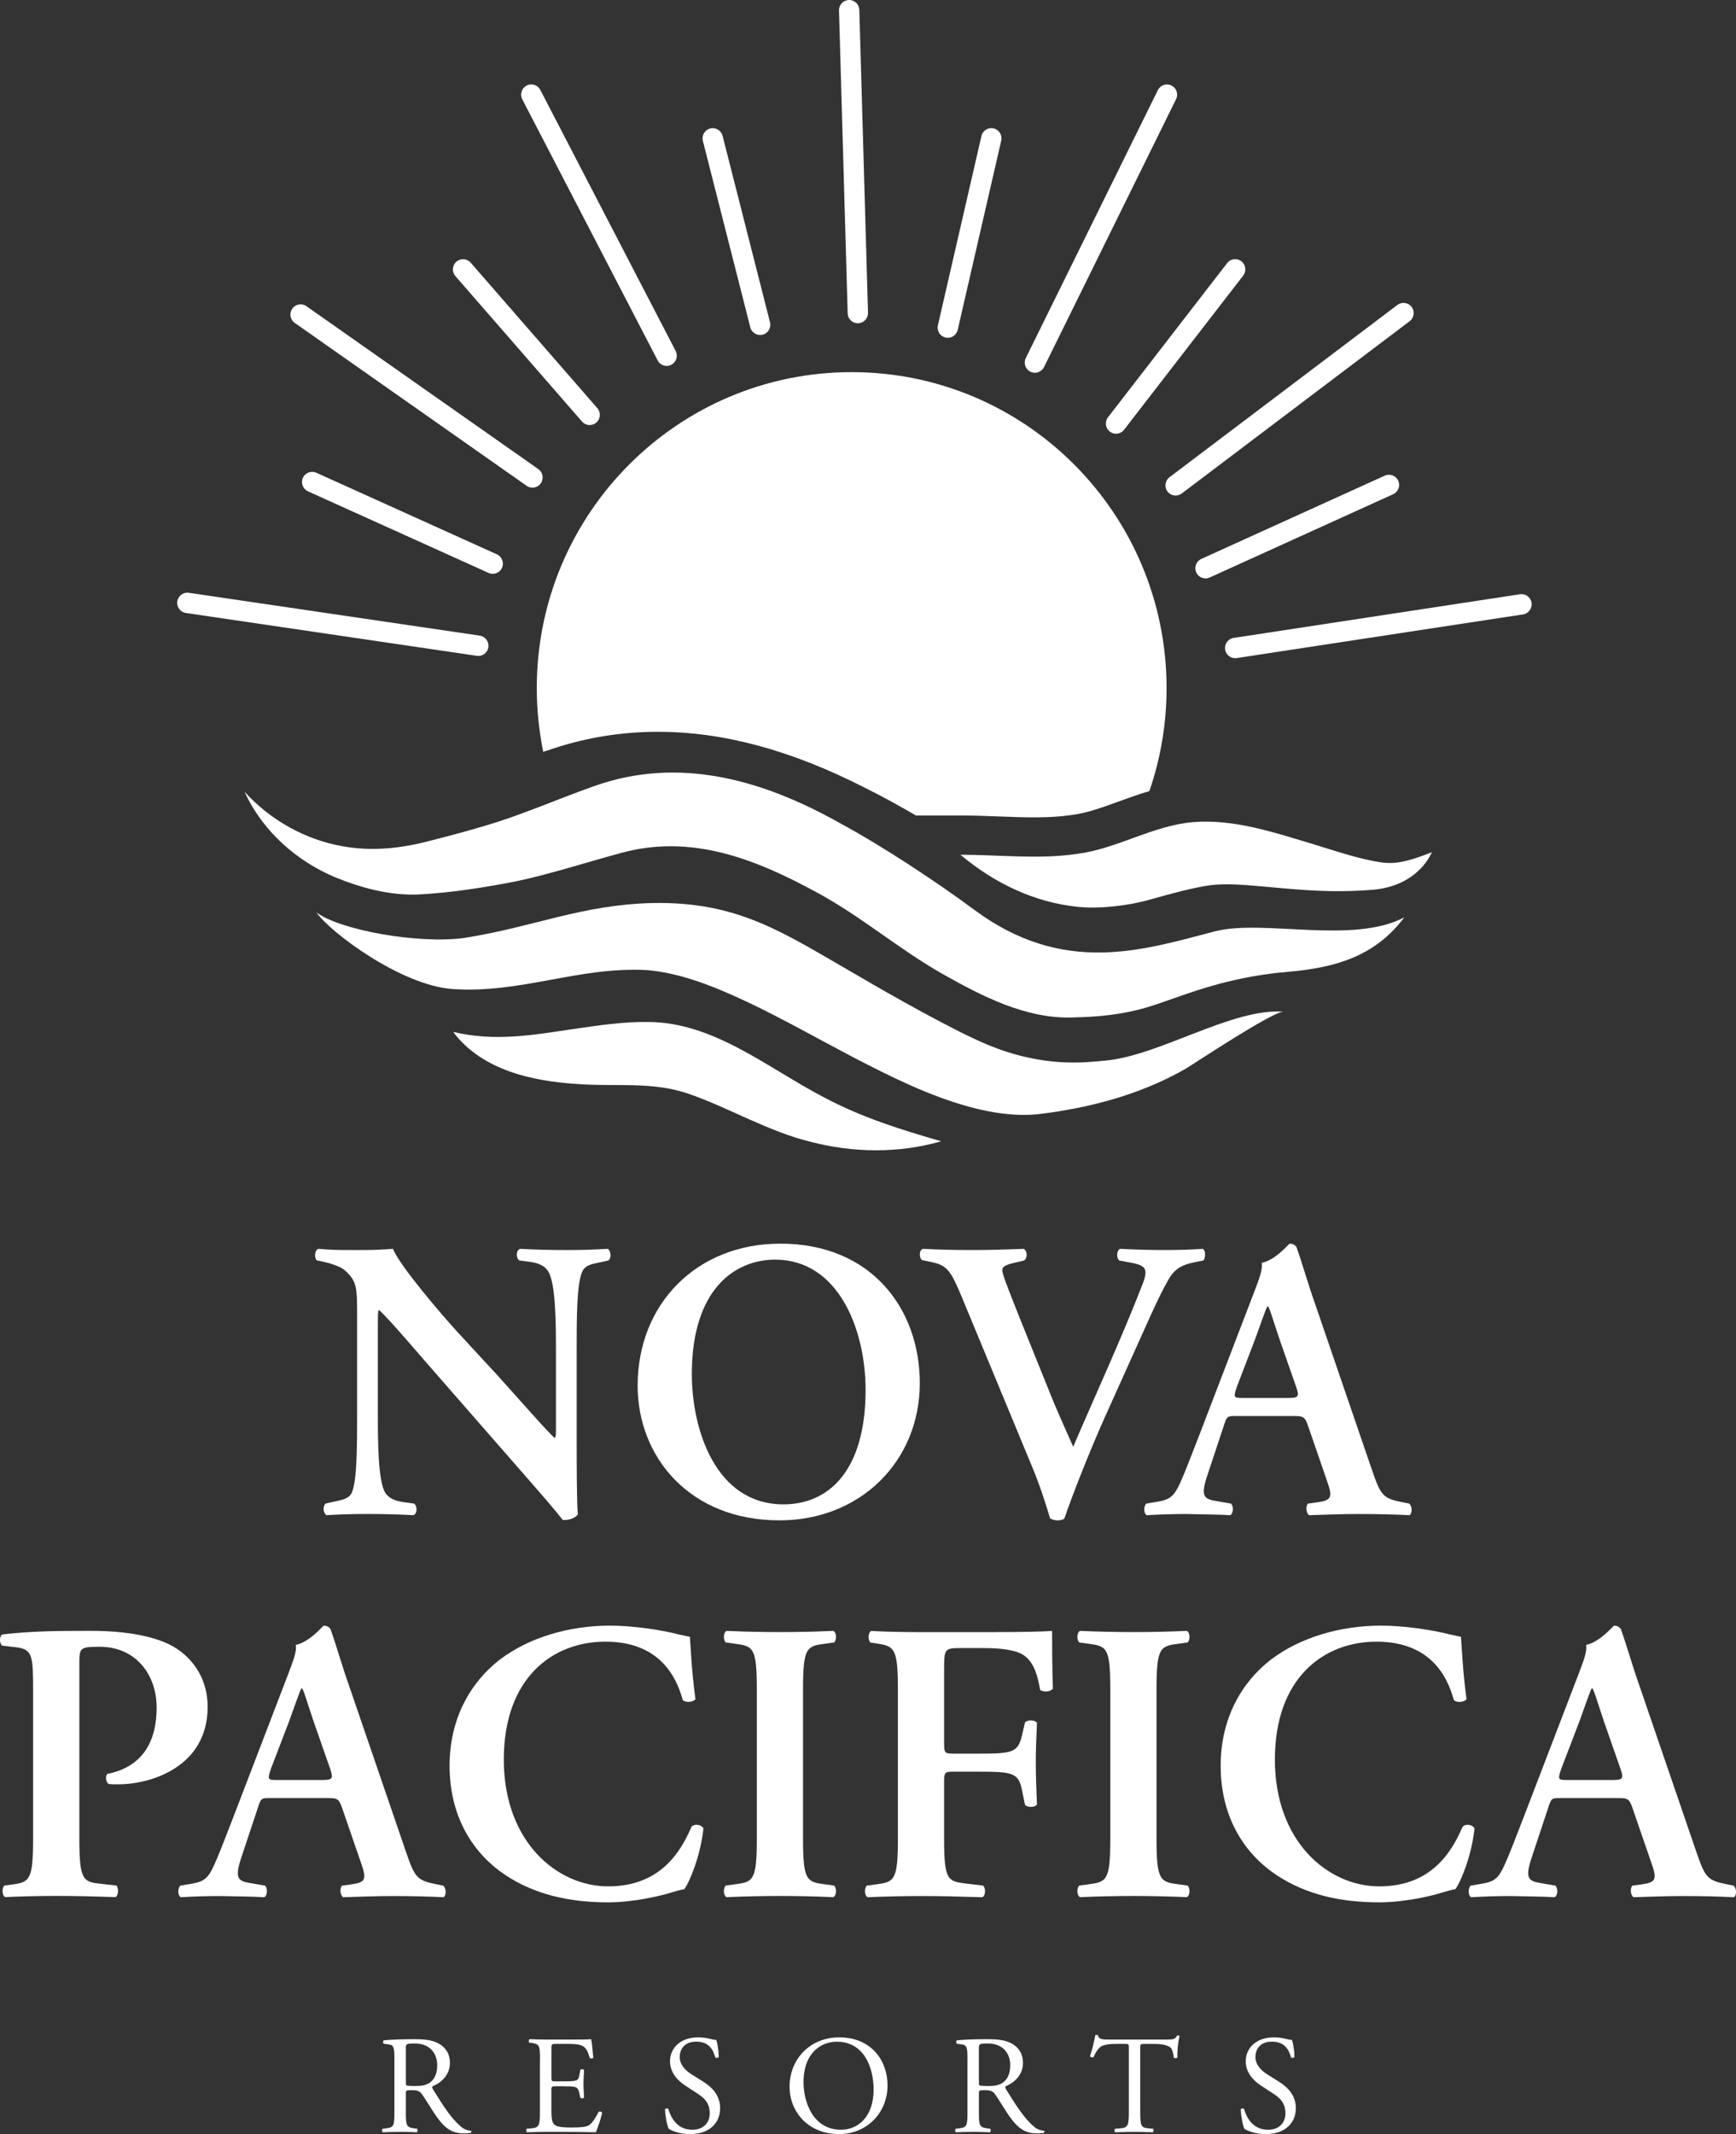 <svg width="201" height="247" viewBox="0 0 201 247" fill="none" xmlns="http://www.w3.org/2000/svg">
<rect x="0" y="0" width="201" height="247" fill="#333333" stroke="none"/>
<g clip-path="url(#clip0_2022_2)">
<path d="M45.669 238.506C45.669 236.969 45.622 236.692 44.96 236.611L44.443 236.547C44.328 236.466 44.328 236.207 44.459 236.143C45.364 236.062 46.476 236.015 48.059 236.015C49.06 236.015 50.011 236.096 50.754 236.5C51.527 236.905 52.092 237.633 52.092 238.765C52.092 240.302 50.882 241.145 50.075 241.469C49.995 241.566 50.075 241.728 50.156 241.856C51.447 243.943 52.3 245.237 53.399 246.161C53.675 246.404 54.078 246.582 54.511 246.613C54.592 246.646 54.609 246.774 54.528 246.839C54.384 246.886 54.125 246.919 53.819 246.919C52.448 246.919 51.625 246.515 50.479 244.88C50.059 244.28 49.396 243.164 48.896 242.436C48.654 242.079 48.395 241.917 47.75 241.917C47.024 241.917 46.99 241.934 46.99 242.274V244.314C46.99 246.013 47.024 246.208 47.958 246.336L48.297 246.383C48.395 246.464 48.361 246.741 48.264 246.788C47.538 246.754 46.99 246.741 46.345 246.741C45.666 246.741 45.085 246.758 44.328 246.788C44.231 246.741 44.201 246.498 44.295 246.383L44.698 246.336C45.632 246.222 45.666 246.013 45.666 244.314V238.506H45.669ZM46.993 240.818C46.993 241.108 46.993 241.287 47.041 241.351C47.088 241.398 47.33 241.432 48.153 241.432C48.734 241.432 49.346 241.368 49.813 241.01C50.25 240.67 50.62 240.104 50.62 239.005C50.62 237.727 49.83 236.514 48.039 236.514C47.037 236.514 46.99 236.578 46.99 237.033V240.818H46.993Z" fill="white"/>
<path d="M62.527 238.488C62.527 236.806 62.493 236.564 61.542 236.449L61.283 236.415C61.186 236.351 61.219 236.058 61.317 236.011C62.009 236.044 62.56 236.058 63.222 236.058H66.254C67.286 236.058 68.237 236.058 68.432 236.011C68.529 236.287 68.627 237.45 68.691 238.161C68.627 238.259 68.368 238.289 68.287 238.195C68.045 237.433 67.901 236.867 67.061 236.658C66.721 236.577 66.207 236.56 65.494 236.56H64.332C63.848 236.56 63.848 236.594 63.848 237.207V240.443C63.848 240.895 63.895 240.895 64.379 240.895H65.313C65.992 240.895 66.489 240.861 66.684 240.797C66.879 240.733 66.99 240.636 67.071 240.231L67.198 239.567C67.279 239.469 67.555 239.469 67.618 239.584C67.618 239.971 67.555 240.602 67.555 241.219C67.555 241.802 67.618 242.415 67.618 242.773C67.555 242.887 67.279 242.887 67.198 242.79L67.054 242.159C66.99 241.869 66.876 241.627 66.553 241.546C66.328 241.482 65.941 241.465 65.309 241.465H64.375C63.891 241.465 63.844 241.482 63.844 241.903V244.185C63.844 245.041 63.891 245.594 64.15 245.867C64.345 246.063 64.681 246.238 66.103 246.238C67.346 246.238 67.813 246.174 68.166 245.995C68.455 245.833 68.892 245.267 69.312 244.424C69.427 244.344 69.652 244.391 69.716 244.539C69.601 245.105 69.198 246.353 68.99 246.787C67.538 246.754 66.103 246.74 64.664 246.74H63.212C62.52 246.74 61.969 246.757 61.018 246.787C60.92 246.74 60.89 246.481 60.984 246.383L61.515 246.336C62.436 246.255 62.517 246.012 62.517 244.313V238.488H62.527Z" fill="white"/>
<path d="M79.949 247C78.595 247 77.738 246.579 77.432 246.4C77.237 246.043 77.028 244.897 76.995 244.135C77.076 244.02 77.317 243.99 77.381 244.088C77.623 244.914 78.285 246.498 80.157 246.498C81.512 246.498 82.174 245.608 82.174 244.637C82.174 243.926 82.029 243.134 80.85 242.372L79.317 241.367C78.511 240.835 77.576 239.911 77.576 238.583C77.576 237.046 78.769 235.799 80.867 235.799C81.367 235.799 81.949 235.897 82.365 236.008C82.574 236.072 82.802 236.106 82.93 236.106C83.075 236.493 83.219 237.4 83.219 238.081C83.155 238.179 82.896 238.226 82.816 238.128C82.607 237.353 82.17 236.301 80.621 236.301C79.072 236.301 78.702 237.353 78.702 238.098C78.702 239.035 79.475 239.716 80.073 240.087L81.364 240.896C82.379 241.526 83.38 242.466 83.38 244.003C83.38 245.783 82.043 246.997 79.946 246.997L79.949 247Z" fill="white"/>
<path d="M91.419 241.515C91.419 238.279 93.839 235.802 97.163 235.802C100.89 235.802 102.762 238.505 102.762 241.354C102.762 244.623 100.278 247 97.163 247C93.58 247 91.419 244.428 91.419 241.515ZM101.149 241.856C101.149 239.186 99.972 236.304 96.891 236.304C95.213 236.304 93.036 237.453 93.036 240.996C93.036 243.39 94.198 246.497 97.374 246.497C99.31 246.497 101.149 245.041 101.149 241.852V241.856Z" fill="white"/>
<path d="M112.021 238.506C112.021 236.969 111.974 236.692 111.312 236.611L110.794 236.547C110.68 236.466 110.68 236.207 110.811 236.143C111.715 236.062 112.827 236.015 114.41 236.015C115.412 236.015 116.363 236.096 117.105 236.5C117.878 236.905 118.443 237.633 118.443 238.765C118.443 240.302 117.233 241.145 116.427 241.469C116.346 241.566 116.427 241.728 116.507 241.856C117.798 243.943 118.651 245.237 119.75 246.161C120.026 246.404 120.429 246.582 120.863 246.613C120.943 246.646 120.96 246.774 120.88 246.839C120.735 246.886 120.476 246.919 120.17 246.919C118.799 246.919 117.976 246.515 116.83 244.88C116.41 244.28 115.748 243.164 115.247 242.436C115.005 242.079 114.746 241.917 114.101 241.917C113.375 241.917 113.341 241.934 113.341 242.274V244.314C113.341 246.013 113.375 246.208 114.309 246.336L114.649 246.383C114.746 246.464 114.713 246.741 114.615 246.788C113.889 246.754 113.341 246.741 112.696 246.741C112.017 246.741 111.436 246.758 110.68 246.788C110.582 246.741 110.552 246.498 110.646 246.383L111.049 246.336C111.984 246.222 112.017 246.013 112.017 244.314V238.506H112.021ZM113.341 240.818C113.341 241.108 113.341 241.287 113.388 241.351C113.436 241.398 113.678 241.432 114.501 241.432C115.082 241.432 115.694 241.368 116.161 241.01C116.598 240.67 116.968 240.104 116.968 239.005C116.968 237.727 116.178 236.514 114.387 236.514C113.385 236.514 113.338 236.578 113.338 237.033V240.818H113.341Z" fill="white"/>
<path d="M132.024 244.313C132.024 246.012 132.058 246.255 132.992 246.336L133.509 246.383C133.607 246.447 133.573 246.74 133.476 246.788C132.555 246.754 132.007 246.74 131.362 246.74C130.717 246.74 130.152 246.757 129.12 246.788C129.023 246.74 128.993 246.464 129.12 246.383L129.702 246.336C130.623 246.255 130.703 246.012 130.703 244.313V237.08C130.703 236.577 130.703 236.56 130.219 236.56H129.332C128.64 236.56 127.752 236.594 127.349 236.965C126.963 237.322 126.801 237.676 126.623 238.081C126.496 238.178 126.267 238.098 126.203 237.966C126.462 237.238 126.704 236.203 126.815 235.556C126.862 235.522 127.074 235.509 127.121 235.556C127.218 236.075 127.749 236.058 128.492 236.058H135.025C135.896 236.058 136.04 236.024 136.282 235.607C136.363 235.573 136.541 235.59 136.571 235.654C136.393 236.318 136.282 237.629 136.329 238.114C136.265 238.243 135.99 238.243 135.909 238.148C135.862 237.744 135.748 237.144 135.506 236.968C135.136 236.692 134.521 236.564 133.634 236.564H132.488C132.004 236.564 132.021 236.581 132.021 237.113V244.313H132.024Z" fill="white"/>
<path d="M146.606 247C145.252 247 144.395 246.579 144.089 246.4C143.894 246.043 143.686 244.897 143.652 244.135C143.733 244.02 143.975 243.99 144.039 244.088C144.281 244.914 144.943 246.498 146.815 246.498C148.169 246.498 148.831 245.608 148.831 244.637C148.831 243.926 148.687 243.134 147.507 242.372L145.974 241.367C145.168 240.835 144.234 239.911 144.234 238.583C144.234 237.046 145.427 235.799 147.524 235.799C148.024 235.799 148.606 235.897 149.023 236.008C149.231 236.072 149.459 236.106 149.587 236.106C149.732 236.493 149.876 237.4 149.876 238.081C149.812 238.179 149.554 238.226 149.473 238.128C149.265 237.353 148.828 236.301 147.278 236.301C145.729 236.301 145.359 237.353 145.359 238.098C145.359 239.035 146.132 239.716 146.731 240.087L148.021 240.896C149.036 241.526 150.038 242.466 150.038 244.003C150.038 245.783 148.7 246.997 146.603 246.997L146.606 247Z" fill="white"/>
<path d="M28.324 91.647C31.376 95.001 35.416 97.189 39.64 97.94C43.041 98.567 46.499 98.196 49.827 97.3C51.813 96.808 54.196 96.16 56.158 95.574C60.544 94.283 64.174 92.624 68.721 91.013C78.615 87.454 88.358 90.265 97.257 95.274C102.016 97.836 108.357 102.002 112.787 105.289C123.145 112.974 132.32 109.974 140.621 107.803C146.206 106.344 156.584 109.337 162.59 106.179C159.175 110.739 154.501 112.017 149.137 112.475C141.279 113.143 136.447 115.516 132.777 116.595C129.981 117.427 127.174 117.697 124.328 117.754C118.83 118 113.593 115.243 109.043 112.674C103.985 109.785 99.871 106.192 94.78 103.404C87.44 99.38 80.026 96.477 71.84 98.739C68.328 99.683 63.353 101.271 59.721 102.009C56.02 102.74 52.014 103.357 48.257 103.536C45.034 103.627 41.757 102.754 38.739 101.507C34.387 99.663 30.422 96.251 28.321 91.647H28.324Z" fill="white"/>
<path d="M53.829 108.545C61.882 107.271 67.36 104.702 75.597 104.517C85.552 104.338 90.7 107.962 99.095 112.786C103.108 115.142 110.371 119.258 114.279 120.889C120.933 123.667 125.817 122.942 127.998 122.75C134.208 122.207 142.758 116.605 148.613 117.101C147.433 117.003 138.268 123.111 137.223 123.728C132.989 126.141 128.334 127.607 123.632 128.443C122.432 128.666 121.28 128.831 120.06 128.969C117.395 129.212 114.777 128.787 112.246 128.11C107.501 126.805 103.155 124.631 98.833 122.393C94.656 120.202 90.646 117.926 86.654 116.029C82.873 114.245 78.9 112.617 74.901 112.277C66.99 111.855 60.369 115.011 52.391 114.471C46.395 114.043 38.135 107.834 36.646 105.602C39.304 107.628 48.422 109.304 53.833 108.549L53.829 108.545Z" fill="white"/>
<path d="M52.465 119.433C57.398 120.596 61.703 119.784 66.546 119.079C69.198 118.695 72.102 118.243 74.978 118.287C82.617 118.267 88.922 123.647 95.398 127.004C99.76 129.327 104.234 130.726 108.976 132.091C104.039 133.51 98.776 133.443 93.788 132.135C89.056 130.975 84.469 128.278 80.087 126.721C75.681 125.086 71.429 125.818 66.754 125.457C61.781 125.133 55.852 123.943 52.468 119.433H52.465Z" fill="white"/>
<path d="M158.88 102.986C154.165 103.357 150.814 103.02 146.223 102.602C144.22 102.43 142.015 102.214 140.066 102.461C137.993 102.777 135.764 103.381 133.069 104.139C130.653 104.83 127.289 105.218 124.758 104.952C119.801 104.453 115.126 102.225 111.204 98.928C115.684 98.928 120.258 99.481 124.694 98.83C129.312 98.25 133.368 95.587 138.097 95.153C142.963 94.748 147.826 96.447 152.39 97.809C154.581 98.48 156.732 99.201 158.846 99.622C160.812 100.013 161.978 100.155 165.783 98.635C165.783 98.635 164.304 102.558 158.883 102.986H158.88Z" fill="white"/>
<path d="M55.55 73.569L21.862 68.61C21.22 68.516 20.622 68.961 20.527 69.608C20.433 70.252 20.877 70.852 21.522 70.946L55.211 75.905C55.268 75.915 55.325 75.918 55.382 75.918C55.957 75.918 56.457 75.497 56.545 74.91C56.639 74.267 56.195 73.667 55.55 73.572V73.569Z" fill="white"/>
<path d="M57.536 64.161L36.625 54.716C36.034 54.449 35.335 54.716 35.069 55.306C34.804 55.899 35.069 56.597 35.657 56.866L56.568 66.311C56.726 66.382 56.891 66.416 57.052 66.416C57.499 66.416 57.929 66.156 58.124 65.722C58.39 65.128 58.124 64.43 57.536 64.161Z" fill="white"/>
<path d="M62.618 55.94C62.991 55.407 62.86 54.669 62.329 54.294L35.476 35.438C34.945 35.064 34.209 35.195 33.836 35.728C33.463 36.26 33.594 36.999 34.125 37.373L60.978 56.229C61.183 56.374 61.418 56.442 61.65 56.442C62.02 56.442 62.386 56.267 62.614 55.94H62.618Z" fill="white"/>
<path d="M67.39 48.79C67.622 49.056 67.948 49.194 68.277 49.194C68.553 49.194 68.828 49.1 69.05 48.904C69.541 48.476 69.588 47.731 69.161 47.239L54.501 30.405C54.074 29.913 53.332 29.866 52.841 30.294C52.35 30.722 52.303 31.467 52.73 31.959L67.39 48.793V48.79Z" fill="white"/>
<path d="M76.145 41.714C76.353 42.118 76.763 42.351 77.19 42.351C77.371 42.351 77.559 42.307 77.731 42.216C78.305 41.916 78.531 41.201 78.232 40.625L62.557 10.405C62.258 9.825 61.545 9.603 60.971 9.903C60.396 10.203 60.171 10.918 60.47 11.494L76.145 41.714Z" fill="white"/>
<path d="M86.872 37.884C87.007 38.417 87.487 38.774 88.011 38.774C88.109 38.774 88.206 38.761 88.304 38.737C88.932 38.575 89.312 37.935 89.154 37.301L83.663 15.721C83.501 15.091 82.859 14.706 82.231 14.868C81.603 15.03 81.223 15.67 81.381 16.304L86.872 37.884Z" fill="white"/>
<path d="M99.324 37.416C99.324 37.416 99.347 37.416 99.357 37.416C100.006 37.396 100.517 36.853 100.5 36.203L99.495 1.146C99.475 0.495 98.934 -0.021 98.285 -0C97.636 0.02 97.126 0.563 97.142 1.213L98.147 36.27C98.164 36.91 98.688 37.416 99.324 37.416Z" fill="white"/>
<path d="M109.473 39.068C109.561 39.088 109.651 39.098 109.739 39.098C110.273 39.098 110.757 38.727 110.885 38.185L115.926 16.274C116.07 15.64 115.677 15.007 115.045 14.858C114.413 14.71 113.782 15.108 113.634 15.741L108.593 37.652C108.448 38.286 108.841 38.919 109.473 39.068Z" fill="white"/>
<path d="M119.303 43.022C119.471 43.106 119.65 43.143 119.824 43.143C120.258 43.143 120.675 42.901 120.88 42.486L136.171 11.477C136.46 10.894 136.221 10.187 135.637 9.897C135.052 9.607 134.349 9.846 134.06 10.432L118.769 41.441C118.48 42.024 118.719 42.732 119.303 43.022Z" fill="white"/>
<path d="M128.498 49.952C128.713 50.121 128.965 50.198 129.218 50.198C129.567 50.198 129.917 50.04 130.148 49.74L143.941 31.898C144.338 31.382 144.247 30.641 143.733 30.243C143.218 29.842 142.479 29.936 142.083 30.452L128.29 48.294C127.893 48.81 127.984 49.551 128.498 49.949V49.952Z" fill="white"/>
<path d="M163.444 35.525C163.054 35.006 162.314 34.901 161.797 35.292L135.408 55.234C134.891 55.625 134.787 56.367 135.176 56.886C135.408 57.193 135.761 57.355 136.117 57.355C136.363 57.355 136.611 57.277 136.823 57.119L163.212 37.177C163.729 36.786 163.834 36.044 163.444 35.525Z" fill="white"/>
<path d="M161.894 55.639C161.625 55.046 160.93 54.783 160.338 55.049L139.092 64.69C138.5 64.96 138.238 65.657 138.504 66.251C138.698 66.685 139.129 66.945 139.576 66.945C139.737 66.945 139.902 66.911 140.06 66.841L161.306 57.2C161.898 56.93 162.16 56.232 161.894 55.639Z" fill="white"/>
<path d="M177.327 69.767C177.229 69.123 176.631 68.678 175.986 68.779L142.835 73.832C142.193 73.93 141.753 74.533 141.851 75.177C141.938 75.76 142.439 76.178 143.013 76.178C143.071 76.178 143.131 76.175 143.192 76.165L176.342 71.112C176.984 71.014 177.424 70.41 177.327 69.767Z" fill="white"/>
<path d="M98.608 43.072C78.474 43.072 62.15 59.444 62.15 79.639C62.15 82.168 62.413 84.632 62.897 87.015C63.3 86.88 63.71 86.745 64.13 86.61C67.998 85.343 72.044 84.699 76.155 84.699C83.787 84.699 91.668 86.836 100.255 91.235C102.08 92.135 104.046 93.221 106.049 94.383H111.201C111.201 94.383 111.224 94.383 111.234 94.383C112.726 94.383 114.208 94.441 115.644 94.495C118.611 94.609 121.417 94.717 124.039 94.333L124.133 94.32C125.847 94.104 127.648 93.45 129.554 92.755C130.659 92.354 131.836 91.93 133.079 91.559C134.366 87.824 135.069 83.816 135.069 79.639C135.069 59.444 118.746 43.072 98.611 43.072H98.608Z" fill="white"/>
<path d="M66.771 167.36C66.771 168.749 66.771 174.209 66.909 175.275C66.54 175.784 65.709 175.969 65.155 175.922C64.415 174.951 63.263 173.609 59.942 169.814L49.144 157.456C46.19 154.031 44.668 152.319 43.885 151.625C43.747 151.625 43.747 152.134 43.747 154.588V163.611C43.747 167.083 43.794 171.341 44.577 172.73C44.994 173.424 45.777 173.748 46.929 173.886L47.944 174.024C48.361 174.348 48.314 175.227 47.854 175.366C46.147 175.275 44.349 175.227 42.594 175.227C40.655 175.227 39.411 175.275 37.795 175.366C37.425 175.133 37.335 174.348 37.704 174.024L38.719 173.791C39.596 173.606 40.426 173.468 40.749 172.726C41.347 171.29 41.347 167.265 41.347 163.608V152.639C41.347 149.029 41.394 148.287 39.825 146.946C39.317 146.528 38.027 146.16 37.378 146.019L36.686 145.881C36.363 145.604 36.41 144.677 36.871 144.539C38.625 144.724 41.163 144.677 42.315 144.677C43.283 144.677 44.392 144.63 45.498 144.539C46.281 146.528 51.312 152.359 52.925 154.119L57.539 159.118C59.479 161.245 63.767 166.153 64.231 166.429C64.368 166.291 64.368 166.059 64.368 165.32V156.297C64.368 152.825 64.321 148.567 63.491 147.178C63.075 146.484 62.339 146.16 61.186 146.022L60.124 145.884C59.707 145.56 59.754 144.681 60.215 144.542C62.013 144.637 63.723 144.681 65.521 144.681C67.504 144.681 68.704 144.633 70.367 144.542C70.737 144.775 70.828 145.56 70.458 145.884L69.396 146.117C68.519 146.302 67.736 146.44 67.413 147.182C66.768 148.618 66.768 152.643 66.768 156.3V167.36H66.771Z" fill="white"/>
<path d="M106.499 160.045C106.499 169.164 99.576 175.966 90.256 175.966C79.828 175.966 73.829 168.607 73.829 160.369C73.829 150.927 80.658 143.939 90.347 143.939C101.007 143.939 106.495 151.622 106.495 160.045H106.499ZM80.103 159.027C80.103 165.415 82.826 174.115 90.717 174.115C95.976 174.115 100.221 170.182 100.221 160.878C100.221 153.89 97.082 145.79 89.745 145.79C85.131 145.79 80.103 149.168 80.103 159.027Z" fill="white"/>
<path d="M128.045 163.749C126.152 167.959 124.032 173.376 123.245 175.736C123.155 175.874 122.785 175.969 122.462 175.969C122.14 175.969 121.817 175.878 121.585 175.736C121.031 173.885 120.295 171.617 119.465 169.672L111.389 150.188C110.095 147.087 109.681 146.44 107.836 146.069L106.727 145.836C106.405 145.513 106.405 144.68 106.865 144.542C108.663 144.636 110.649 144.68 112.447 144.68C114.524 144.68 116.094 144.633 118.537 144.542C118.954 144.818 118.997 145.56 118.584 145.884L117.431 146.16C116.416 146.393 116.047 146.622 116.047 146.993C116.047 147.411 116.416 148.429 118.308 153.148L121.629 161.386C122.459 163.469 123.797 166.385 124.26 167.45C126.751 161.619 129.799 155.046 132.242 148.752C132.981 146.902 132.659 146.531 131.274 146.207L129.567 145.884C129.244 145.513 129.291 144.775 129.661 144.542C131.553 144.636 133.307 144.68 134.783 144.68C136.443 144.68 137.965 144.633 139.259 144.542C139.629 144.775 139.582 145.513 139.35 145.884L138.197 146.116C137.135 146.349 136.12 146.672 135.337 148.014C134.047 150.235 132.753 153.337 130.632 158.009L128.048 163.746L128.045 163.749Z" fill="white"/>
<path d="M143.225 163.888C142.025 163.888 142.072 163.888 141.656 165.138L139.811 170.694C138.886 173.424 139.488 173.515 141.195 173.795L142.533 174.027C142.856 174.351 142.808 175.184 142.442 175.369C140.967 175.278 139.212 175.278 137.32 175.231C135.798 175.231 134.366 175.278 132.753 175.369C132.43 175.136 132.383 174.442 132.706 174.027L134.091 173.795C135.428 173.562 135.936 173.195 136.628 171.664C137.183 170.461 137.919 168.516 138.89 166.018L145.211 149.541C145.766 148.062 146.226 146.949 146.089 146.164C147.705 145.84 149.228 143.942 149.318 143.942C149.688 143.942 149.916 144.081 150.101 144.313C150.841 146.396 151.439 148.571 152.178 150.654L158.822 170.046C159.884 173.148 160.113 173.424 162.469 173.889L163.161 174.027C163.531 174.351 163.531 175.14 163.208 175.369C161.316 175.278 159.609 175.231 157.209 175.231C155.226 175.231 153.197 175.322 151.58 175.369C151.21 175.136 151.163 174.304 151.442 174.027L152.457 173.889C154.117 173.657 154.349 173.38 153.657 171.435L151.489 165.142C151.073 163.891 150.891 163.891 149.597 163.891H143.229L143.225 163.888ZM148.996 161.805C150.286 161.805 150.471 161.71 150.101 160.601L148.162 155.046C147.332 152.592 147.056 151.53 146.825 151.203H146.734C146.549 151.527 146.089 152.868 145.302 155.046L143.225 160.46C142.765 161.801 142.856 161.801 143.965 161.801H148.996V161.805Z" fill="white"/>
<path d="M3.835 195.837C3.835 191.626 3.787 190.885 1.852 190.652L0.235 190.467C-0.087 190.143 -0.087 189.354 0.282 189.169C3.512 188.798 6.281 188.751 10.479 188.751C14.676 188.751 18.047 189.398 20.121 190.602C22.52 192.038 24.043 194.488 24.043 197.542C24.043 204.577 17.352 206.519 13.708 206.519C13.292 206.519 12.925 206.519 12.556 206.472C12.233 206.195 12.186 205.592 12.418 205.315C16.616 204.483 18.138 201.429 18.138 197.633C18.138 193.838 15.738 190.598 11.541 190.598C9.232 190.598 9.188 190.736 9.188 192.543V212.768C9.188 217.673 9.605 217.815 11.773 218.044L13.48 218.229C13.755 218.553 13.712 219.385 13.386 219.571C10.664 219.48 8.587 219.433 6.557 219.433C4.527 219.433 2.45 219.48 0.605 219.571C0.235 219.385 0.188 218.553 0.511 218.229L1.25 218.138C3.418 217.862 3.835 217.676 3.835 212.768V195.83V195.837Z" fill="white"/>
<path d="M31.383 208.104C30.183 208.104 30.23 208.104 29.813 209.354L27.968 214.909C27.044 217.64 27.645 217.731 29.353 218.011L30.69 218.243C31.013 218.567 30.966 219.399 30.6 219.585C29.124 219.494 27.37 219.494 25.478 219.447C23.955 219.447 22.524 219.494 20.911 219.585C20.588 219.352 20.541 218.658 20.863 218.243L22.248 218.011C23.586 217.778 24.093 217.411 24.785 215.88C25.34 214.677 26.079 212.732 27.047 210.234L33.369 193.757C33.923 192.277 34.384 191.165 34.246 190.38C35.863 190.056 37.385 188.158 37.476 188.158C37.845 188.158 38.074 188.296 38.259 188.529C38.998 190.612 39.596 192.786 40.336 194.87L46.98 214.262C48.042 217.363 48.27 217.64 50.626 218.105L51.319 218.243C51.688 218.567 51.688 219.356 51.366 219.585C49.474 219.494 47.766 219.447 45.367 219.447C43.384 219.447 41.354 219.538 39.737 219.585C39.368 219.352 39.321 218.52 39.6 218.243L40.615 218.105C42.275 217.872 42.507 217.596 41.815 215.651L39.647 209.358C39.23 208.107 39.049 208.107 37.755 208.107H31.386L31.383 208.104ZM37.15 206.02C38.444 206.02 38.625 205.926 38.259 204.817L36.32 199.262C35.489 196.808 35.214 195.746 34.982 195.419H34.891C34.706 195.743 34.246 197.084 33.46 199.262L31.383 204.675C30.922 206.017 31.013 206.017 32.122 206.017H37.15V206.02Z" fill="white"/>
<path d="M80.524 196.67C80.201 197.04 79.371 197.088 79.048 196.761C78.265 193.845 76.188 190.005 70.099 190.005C64.009 190.005 58.333 194.172 58.333 203.657C58.333 213.143 64.469 218.327 70.421 218.327C76.373 218.327 78.773 214.441 80.063 211.431C80.48 211.013 81.216 211.198 81.448 211.616C81.125 214.717 79.878 217.771 79.233 218.651C78.679 218.745 78.124 218.927 77.617 219.069C76.602 219.393 73.419 220.178 70.418 220.178C65.851 220.178 61.929 219.251 58.605 217.077C54.868 214.623 52.055 210.413 52.055 204.348C52.055 198.935 54.454 194.721 57.869 192.085C61.283 189.493 65.945 188.151 70.603 188.151C73.234 188.151 76.417 188.613 78.585 189.169L79.875 189.446C79.969 190.511 80.06 193.241 80.52 196.666L80.524 196.67Z" fill="white"/>
<path d="M92.978 212.775C92.978 217.68 93.395 217.821 95.563 218.098L96.578 218.236C96.9 218.56 96.853 219.392 96.487 219.578C94.457 219.487 92.38 219.439 90.35 219.439C88.32 219.439 86.153 219.487 84.123 219.578C83.753 219.392 83.706 218.56 84.029 218.236L85.044 218.098C87.211 217.821 87.628 217.68 87.628 212.775V195.56C87.628 190.656 87.211 190.514 85.044 190.238L84.029 190.099C83.706 189.776 83.753 188.943 84.123 188.758C86.153 188.852 88.23 188.896 90.35 188.896C92.471 188.896 94.457 188.849 96.487 188.758C96.857 188.943 96.904 189.776 96.578 190.099L95.563 190.238C93.395 190.514 92.978 190.656 92.978 195.56V212.775Z" fill="white"/>
<path d="M115.311 188.896C118.265 188.896 120.846 188.849 121.817 188.758C121.817 189.776 121.817 193.248 121.908 195.422C121.723 195.793 120.893 195.884 120.433 195.607C119.972 192.924 119.233 191.583 117.479 191.117C116.232 190.794 115.079 190.747 113.604 190.747H111.251C109.312 190.747 109.312 190.838 109.312 193.43V201.715C109.312 202.872 109.359 202.966 110.418 202.966H113.14C117.153 202.966 117.845 202.875 118.309 200.93L118.678 199.356C118.954 199.032 119.831 199.032 120.063 199.403C120.016 200.606 119.925 202.319 119.925 204.031C119.925 205.744 120.016 207.409 120.063 208.845C119.831 209.216 118.954 209.216 118.678 208.892L118.309 207.089C117.892 205.144 117.156 205.053 113.14 205.053H110.418C109.356 205.053 109.312 205.147 109.312 206.303V212.782C109.312 217.687 109.729 217.734 111.896 218.01L113.835 218.243C114.158 218.566 114.111 219.399 113.745 219.584C110.791 219.493 108.714 219.446 106.684 219.446C104.654 219.446 102.577 219.493 100.456 219.584C100.087 219.399 100.04 218.566 100.362 218.243L101.377 218.105C103.545 217.828 103.962 217.687 103.962 212.782V195.567C103.962 190.662 103.545 190.521 101.377 190.197L100.779 190.106C100.456 189.783 100.503 188.95 100.873 188.765C102.49 188.859 104.563 188.903 106.593 188.903H115.314L115.311 188.896Z" fill="white"/>
<path d="M133.906 212.775C133.906 217.68 134.323 217.821 136.49 218.098L137.505 218.236C137.828 218.56 137.781 219.392 137.415 219.578C135.385 219.487 133.308 219.439 131.278 219.439C129.248 219.439 127.08 219.487 125.05 219.578C124.681 219.392 124.634 218.56 124.956 218.236L125.971 218.098C128.139 217.821 128.556 217.68 128.556 212.775V195.56C128.556 190.656 128.139 190.514 125.971 190.238L124.956 190.099C124.634 189.776 124.681 188.943 125.05 188.758C127.08 188.852 129.157 188.896 131.278 188.896C133.398 188.896 135.385 188.849 137.415 188.758C137.784 188.943 137.831 189.776 137.505 190.099L136.49 190.238C134.323 190.514 133.906 190.656 133.906 195.56V212.775Z" fill="white"/>
<path d="M169.802 196.67C169.479 197.04 168.649 197.088 168.327 196.761C167.544 193.845 165.467 190.005 159.377 190.005C153.287 190.005 147.611 194.172 147.611 203.657C147.611 213.143 153.748 218.327 159.7 218.327C165.651 218.327 168.051 214.441 169.342 211.431C169.758 211.013 170.494 211.198 170.726 211.616C170.404 214.717 169.157 217.771 168.511 218.651C167.957 218.745 167.402 218.927 166.895 219.069C165.88 219.393 162.697 220.178 159.696 220.178C155.129 220.178 151.207 219.251 147.883 217.077C144.146 214.623 141.333 210.413 141.333 204.348C141.333 198.935 143.733 194.721 147.147 192.085C150.562 189.493 155.223 188.151 159.881 188.151C162.512 188.151 165.695 188.613 167.863 189.169L169.153 189.446C169.247 190.511 169.338 193.241 169.799 196.666L169.802 196.67Z" fill="white"/>
<path d="M180.785 208.104C179.585 208.104 179.632 208.104 179.216 209.354L177.371 214.909C176.446 217.64 177.048 217.731 178.755 218.011L180.093 218.243C180.415 218.567 180.368 219.399 180.002 219.585C178.527 219.494 176.772 219.494 174.88 219.447C173.358 219.447 171.926 219.494 170.313 219.585C169.99 219.352 169.943 218.658 170.266 218.243L171.651 218.011C172.988 217.778 173.496 217.411 174.188 215.88C174.742 214.677 175.478 212.732 176.45 210.234L182.771 193.757C183.326 192.277 183.786 191.165 183.648 190.38C185.265 190.056 186.787 188.158 186.878 188.158C187.248 188.158 187.476 188.296 187.661 188.529C188.401 190.612 188.999 192.786 189.738 194.87L196.382 214.262C197.444 217.363 197.673 217.64 200.029 218.105L200.721 218.243C201.091 218.567 201.091 219.356 200.768 219.585C198.876 219.494 197.169 219.447 194.769 219.447C192.786 219.447 190.756 219.538 189.14 219.585C188.77 219.352 188.723 218.52 189.002 218.243L190.017 218.105C191.677 217.872 191.909 217.596 191.217 215.651L189.049 209.358C188.632 208.107 188.451 208.107 187.157 208.107H180.788L180.785 208.104ZM186.552 206.02C187.843 206.02 188.027 205.926 187.658 204.817L185.719 199.262C184.889 196.808 184.613 195.746 184.381 195.419H184.29C184.105 195.743 183.645 197.084 182.859 199.262L180.782 204.675C180.321 206.017 180.412 206.017 181.521 206.017H186.552V206.02Z" fill="white"/>
</g>
<defs>
<clipPath id="clip0_2022_2">
<rect width="201" height="247" fill="white"/>
</clipPath>
</defs>
</svg>
